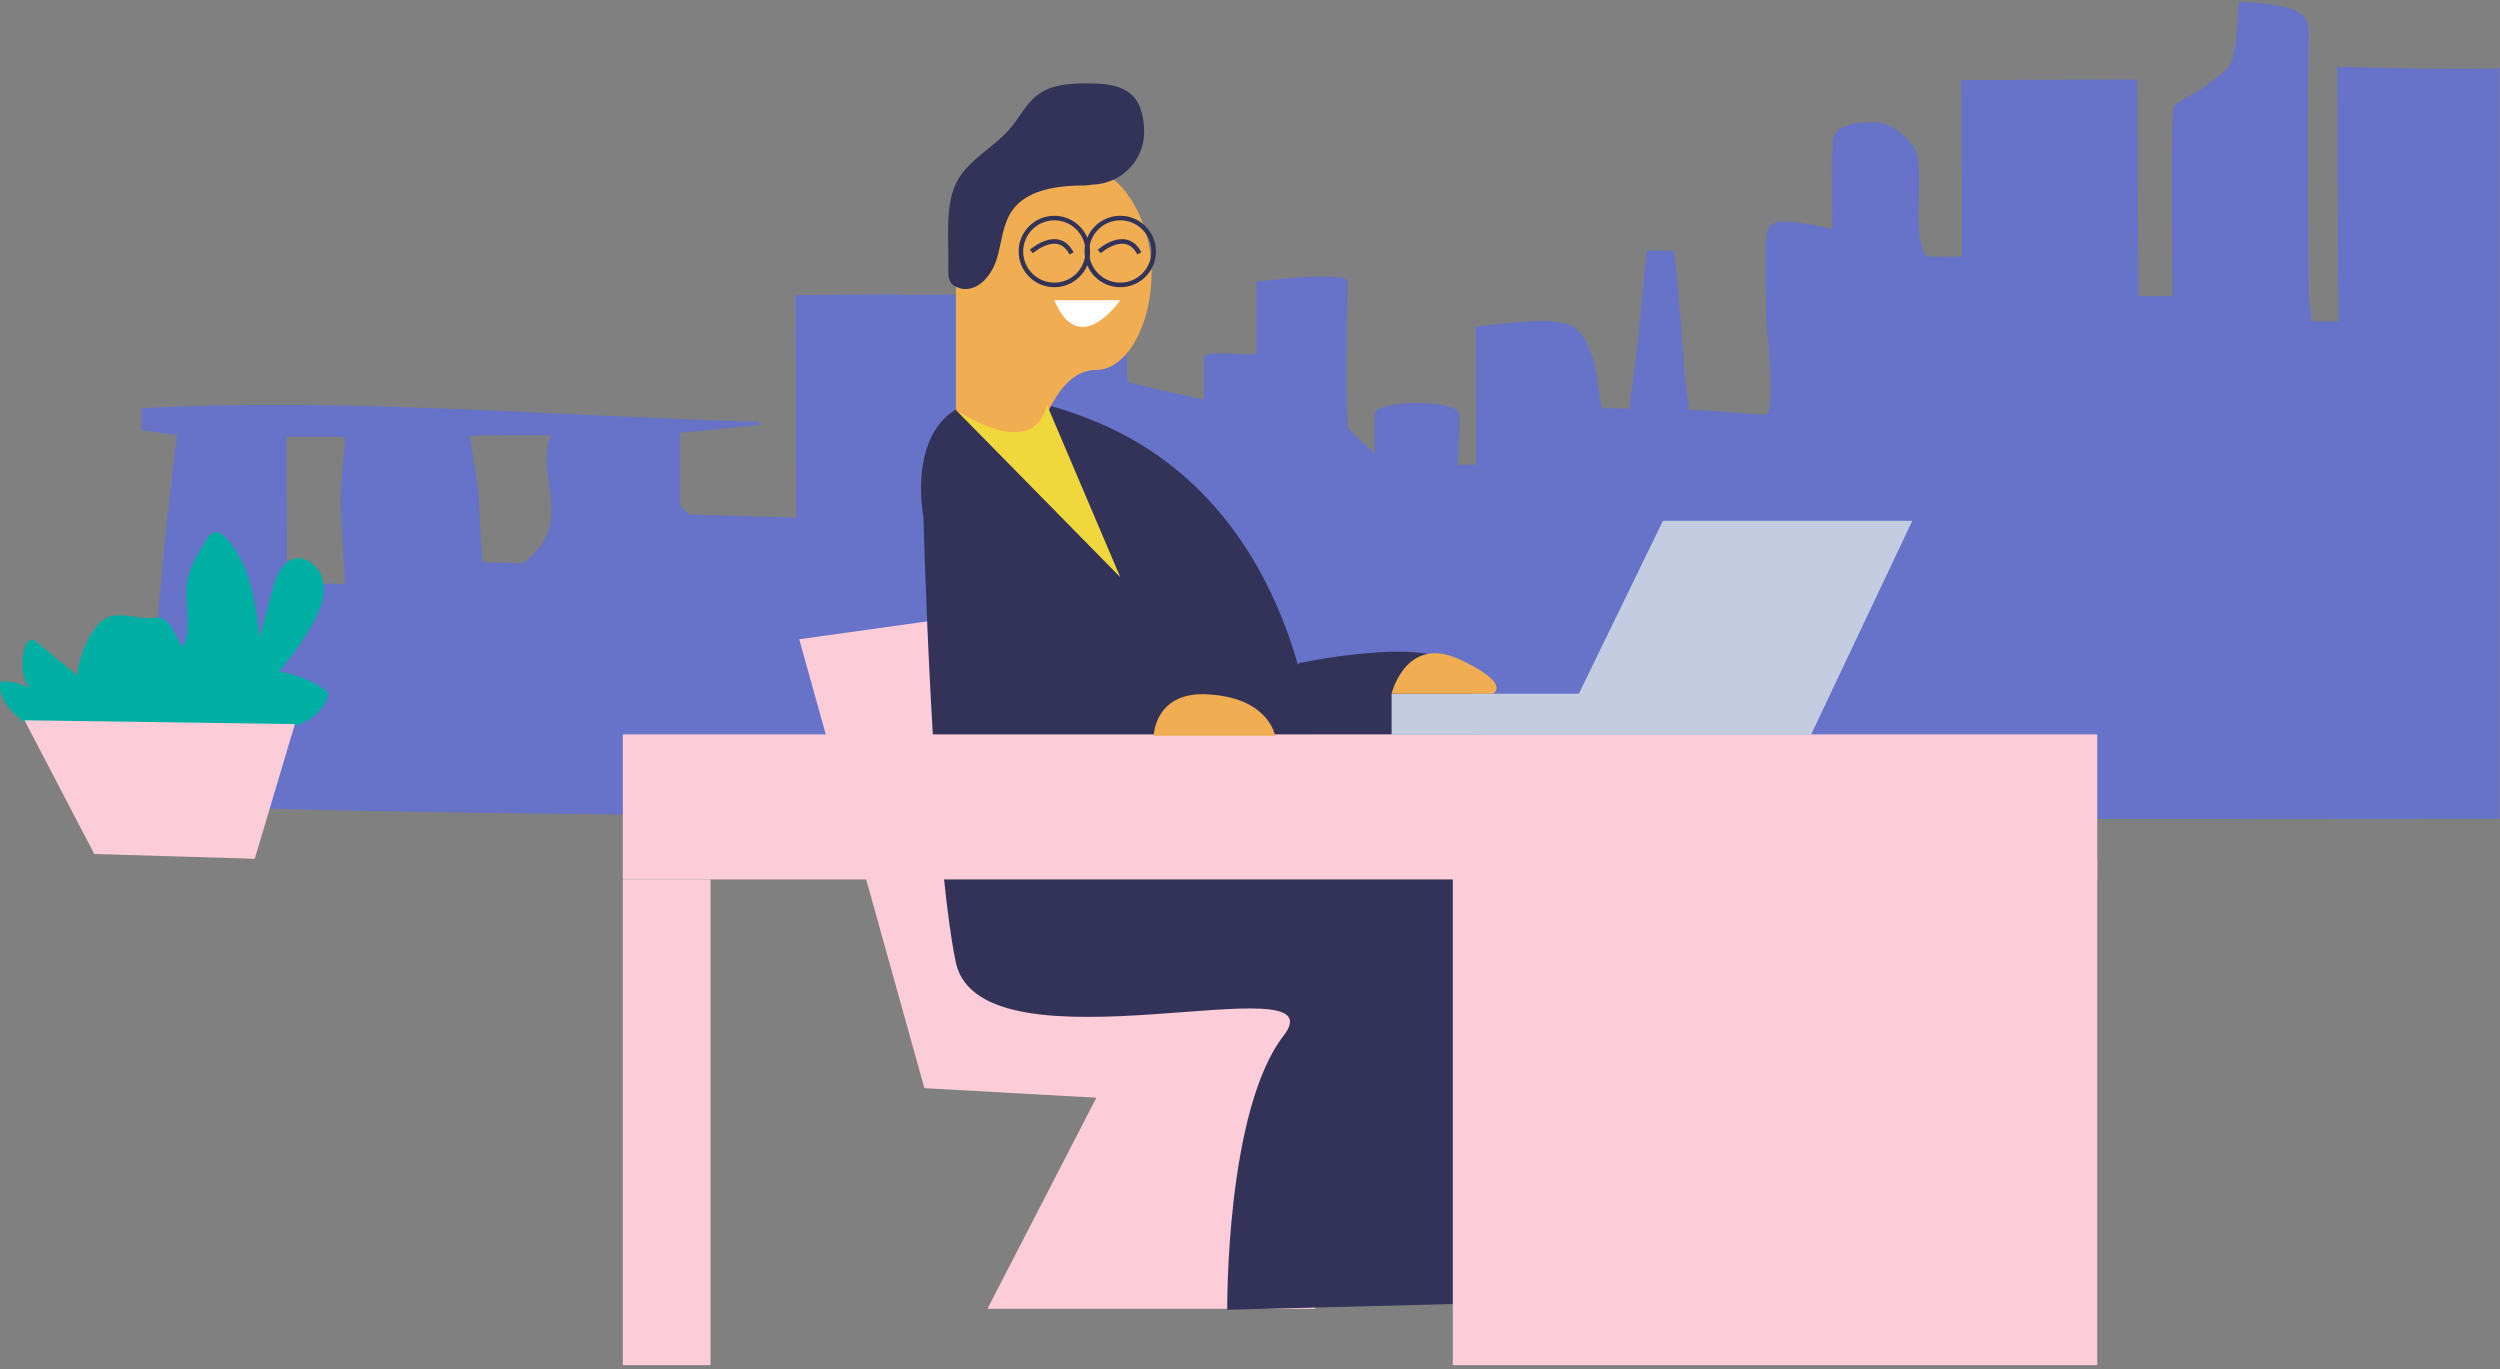 <?xml version="1.0" encoding="UTF-8"?> <svg xmlns="http://www.w3.org/2000/svg" xmlns:xlink="http://www.w3.org/1999/xlink" width="546px" height="299px" viewBox="0 0 546 299"><rect x="0" y="0" width="546" height="299" fill="#808080" stroke="none"/> <!-- Generator: Sketch 52.4 (67378) - http://www.bohemiancoding.com/sketch --> <title>Pic-1</title> <desc>Created with Sketch.</desc> <defs> <rect id="path-1" x="0" y="0" width="547" height="305"></rect> </defs> <g id="Page-1" stroke="none" stroke-width="1" fill="none" fill-rule="evenodd"> <g id="Pic-1" transform="translate(-1, -3)"> <mask id="mask-2" fill="white"> <use xlink:href="#path-1"></use> </mask> <g id="Rectangle"></g> <g id="Group" mask="url(#mask-2)"> <g transform="translate(1, 3)"> <path d="M609.999,25.256 C609.435,24.556 582.569,24.431 572.4,24.548 C571.75,24.723 572.833,53.898 572.4,53.898 C571.251,53.916 563.598,53.631 562.441,53.654 C562.008,53.411 563.09,15.375 562.441,14.599 C542.981,15.041 535.382,15.253 510.564,14.599 L510.564,14.73 L510.421,14.73 L510.478,23.117 C510.515,29.59 510.541,36.037 510.564,42.467 C510.601,51.735 510.639,60.97 510.713,70.205 L504.87,70.205 C504.811,69.46 504.704,68.736 504.597,68.016 C504.441,66.959 504.285,65.91 504.285,64.815 L504.205,55.578 C504.059,39.694 503.916,23.748 504.285,7.894 C504.285,3.424 503.378,1.058 489.001,0.401 C488.88,1.639 488.803,2.867 488.727,4.085 L488.723,4.137 C488.529,7.298 488.337,10.39 487.388,13.415 C486.96,14.853 485.205,16.152 483.433,17.463 C482.776,17.95 482.116,18.439 481.52,18.936 C481.185,19.197 480.793,19.453 480.369,19.708 C480.082,19.881 479.778,20.052 479.469,20.223 L478.541,20.727 C477.426,21.326 476.32,21.921 475.57,22.524 C475.355,22.695 475.171,22.867 475.022,23.041 C474.773,23.335 474.627,23.631 474.627,23.932 C474.216,33.043 474.309,42.089 474.401,51.117 C474.441,54.984 474.481,58.848 474.481,62.712 L474.481,64.677 L467.063,64.677 C466.99,56.069 466.954,52.331 466.917,43.707 C466.88,34.946 466.843,26.169 466.768,17.359 C463.321,17.359 460.038,17.373 456.812,17.393 L443.006,17.424 C438.238,17.458 433.471,17.49 428.336,17.49 C428.336,21.587 428.373,25.551 428.41,29.466 C428.422,30.763 428.434,32.054 428.445,33.343 C428.468,35.904 428.485,38.456 428.485,41.021 L428.485,56.09 C427.072,56.135 422.264,55.949 420.855,56.09 C418.833,53.825 418.964,48.117 419.091,42.765 C419.176,39.127 419.257,35.653 418.655,33.538 C417.922,31.041 413.229,26.702 409.853,26.702 C400.301,26.474 400.258,29.715 400.221,32.552 C400.215,32.983 400.209,33.404 400.172,33.801 C399.977,35.817 400.042,37.832 400.107,39.848 C400.14,40.856 400.172,48.987 400.172,49.995 C386.739,47.234 385.567,47.497 385.567,54.858 C385.567,57.422 385.604,59.986 385.64,62.549 C385.677,65.112 385.714,70.239 385.714,70.239 C385.714,70.239 388.082,90.553 385.567,90.553 C383.053,90.553 372.585,89.514 368.918,89.514 C367.451,80.838 366.867,62.637 365.546,54.749 L359.661,54.749 C359.189,58.441 357.98,72.473 357.508,76.195 C356.954,80.557 356.399,84.923 355.844,89.251 C355.259,89.251 352.205,89.218 351.618,89.185 C351.031,89.152 350.443,89.119 349.855,89.119 C349.543,87.673 349.341,86.21 349.139,84.741 C348.772,82.074 348.403,79.391 347.362,76.762 C344.575,69.532 341.495,69.007 322.278,71.372 C322.278,76.269 322.313,81.232 322.35,86.226 C322.387,91.287 322.425,96.382 322.425,101.477 C322.176,101.477 325.157,101.483 318.432,101.492 C318.624,95.819 318.757,91.516 318.757,90.553 C318.757,87.156 300.171,87.156 300.171,90.553 L300.171,99.059 L294.64,93.801 C293.718,93.801 294.077,73.147 294.222,64.788 C294.251,63.117 294.271,61.937 294.271,61.513 C294.271,58.965 274.383,61.513 274.383,61.513 L274.383,77.085 C274.383,77.554 272.421,77.44 270.124,77.306 C266.874,77.118 262.951,76.89 262.951,78.217 L262.951,87.277 C262.951,87.277 247.577,83.99 246.471,83.423 C245.864,83.112 246.145,76.382 246.401,65.484 C246.611,56.52 246.804,48.294 246.471,47.911 C245.733,47.062 228.402,47.061 227.665,47.911 C227.295,48.337 227.389,55.237 227.481,62.049 C227.573,68.826 227.664,68.15 227.296,68.291 C226.558,68.575 218.815,68.291 218.815,68.291 L218.815,77.65 C215.758,77.305 215.859,79.744 213.237,76.616 L213.169,64.329 L196.752,64.401 L196.563,64.284 C192.959,64.284 189.525,64.315 185.966,64.346 C182.138,64.38 178.165,64.415 173.679,64.415 C173.754,73.072 173.791,81.625 173.828,90.355 L173.897,113.034 L150.641,112.401 C149.747,111.735 149.06,111.041 148.535,110.325 L148.449,94.545 L150.922,94.305 L154.601,93.934 L157.185,93.668 L157.245,93.662 C160.182,93.359 162.97,93.071 165.757,92.815 L165.757,92.131 C120.351,90.822 74.896,86.788 30.945,89.143 L30.945,93.934 L38.682,95.05 C38.682,95.05 28.735,169.966 36.103,175.123 C43.472,180.28 637.998,178.631 637.998,178.631 L637.998,158.676 L637.998,77.172 L637.998,35.105 L610.193,35.105 C610.193,35.105 611.369,26.961 609.999,25.256 Z M75.249,127.761 C75.249,121.877 74.459,114.69 74.421,109.56 C74.386,104.832 75.249,100.046 75.249,95.444 C73.667,95.404 72.154,95.389 70.607,95.387 C69.407,95.385 63.843,95.378 62.554,95.387 L62.706,127.761 C66.611,128.909 71.912,126.651 75.249,127.761 Z M114.122,123.05 L112.787,122.988 C112.087,122.96 111.394,122.94 110.705,122.92 L110.684,122.92 C109.544,122.887 106.672,122.854 105.494,122.788 C104.493,116.598 105.156,110.408 104.065,104.093 C103.558,101.154 103.045,98.188 102.533,95.182 C109.134,95.05 113.827,95.05 120.282,95.05 C118.887,98.652 119.403,102.292 119.916,105.905 L119.916,105.908 C120.75,111.788 121.573,117.596 114.122,123.05 Z" id="Shape" stroke="none" fill="#6673C9" fill-rule="evenodd"></path> <path d="M283.683,144.83 C283.683,144.83 310.183,139.198 317.069,144.83 C323.955,150.462 322.077,160.474 322.077,160.474 L273.25,160.474 L283.683,144.83 Z" id="Path" stroke="none" fill="#333359" fill-rule="evenodd"></path> <polygon id="Path" stroke="none" fill="#FCCCD8" fill-rule="evenodd" points="174.551 139.615 201.886 237.655 239.445 239.741 215.658 285.841 287.229 285.841 296.828 220.342 235.689 131.063"></polygon> <path d="M201.678,112.915 C201.678,112.915 193.749,73.282 239.238,92.055 C284.726,110.829 287.022,164.855 287.022,164.855 C287.022,164.855 391.98,151.088 377.582,177.162 C363.184,203.028 321.66,258.514 321.66,258.514 L339.188,272.282 L334.388,280.208 L317.389,278.122 L317.389,284.797 L268.033,286.049 C268.033,286.049 267.616,242.661 280.345,226.182 C293.073,209.703 214.615,235.569 208.773,210.329 C203.556,185.089 201.678,112.915 201.678,112.915 Z" id="Path" stroke="none" fill="#333359" fill-rule="evenodd"></path> <polygon id="Path" stroke="none" fill="#FCCCD8" fill-rule="evenodd" points="458.036 160.39 136.023 160.39 136.023 192.067 458.036 192.067"></polygon> <polygon id="Path" stroke="none" fill="#FCCCD8" fill-rule="evenodd" points="458.035 187.647 317.293 187.647 317.293 298.147 458.035 298.147"></polygon> <polygon id="Path" stroke="none" fill="#FCCCD8" fill-rule="evenodd" points="155.182 192.067 136.023 192.067 136.023 298.147 155.182 298.147"></polygon> <polygon id="Path" stroke="none" fill="#C3CCE1" fill-rule="evenodd" points="363.182 113.75 344.82 151.505 303.922 151.505 303.922 160.475 395.525 160.475 417.644 113.75"></polygon> <path d="M208.777,89.553 L208.777,41.993 C208.777,41.993 234.86,27.391 245.919,41.993 C256.979,56.595 249.884,80.792 239.451,80.792 C229.018,80.583 225.262,101.234 225.262,101.234 L208.777,89.553 Z" id="Path" stroke="none" fill="#F0AD51" fill-rule="evenodd"></path> <path d="M207.103,58.68 C207.103,59.723 207.103,60.975 207.729,61.809 C208.146,62.435 209.189,62.852 210.024,63.061 C213.78,63.687 216.701,59.932 217.745,56.386 C218.788,52.84 218.997,48.876 221.083,45.956 C224.004,41.784 229.847,40.741 234.855,40.533 C236.107,40.533 237.359,40.533 238.611,40.324 C244.871,40.115 249.879,35.109 249.879,28.851 C249.879,25.931 249.253,22.593 247.166,20.716 C244.662,18.422 240.906,18.213 237.359,18.213 C233.812,18.213 229.847,18.422 226.926,20.507 C224.213,22.385 222.752,25.514 220.666,28.017 C217.119,32.189 211.067,35.109 208.772,40.115 C206.268,45.33 207.311,53.048 207.103,58.68 Z" id="Path" stroke="none" fill="#333359" fill-rule="evenodd"></path> <path d="M230.268,62.227 C234.302,62.227 237.571,58.958 237.571,54.926 C237.571,50.894 234.302,47.625 230.268,47.625 C226.235,47.625 222.965,50.894 222.965,54.926 C222.965,58.958 226.235,62.227 230.268,62.227 Z" id="Path" stroke="#333359" stroke-width="1" fill="none"></path> <path d="M244.663,62.227 C248.696,62.227 251.966,58.958 251.966,54.926 C251.966,50.894 248.696,47.625 244.663,47.625 C240.629,47.625 237.359,50.894 237.359,54.926 C237.359,58.958 240.629,62.227 244.663,62.227 Z" id="Path" stroke="#333359" stroke-width="1" fill="none"></path> <path d="M208.777,89.552 L244.667,126.057 L228.6,88.301 C228.6,88.509 227.14,101.025 208.777,89.552 Z" id="Path" stroke="none" fill="#F0D83C" fill-rule="evenodd"></path> <path d="M303.922,151.505 C303.922,151.505 307.052,138.572 318.737,143.995 C330.422,149.419 326.04,151.505 326.04,151.505 L303.922,151.505 Z" id="Path" stroke="none" fill="#F0AD51" fill-rule="evenodd"></path> <path d="M230.266,65.564 L244.663,65.564 C244.663,65.564 235.691,78.706 230.266,65.564 Z" id="Path" stroke="none" fill="#FFFFFF" fill-rule="evenodd"></path> <path d="M251.973,160.683 C251.973,160.683 252.181,150.462 264.701,151.714 C277.221,152.757 278.473,160.683 278.473,160.683 L251.973,160.683 Z" id="Path" stroke="none" fill="#F0AD51" fill-rule="evenodd"></path> <path d="M225.258,54.925 C225.258,54.925 231.1,49.711 234.022,55.343" id="Path" stroke="#333359" stroke-width="1" fill="none"></path> <path d="M240.07,54.925 C240.07,54.925 245.913,49.711 248.834,55.343" id="Path" stroke="#333359" stroke-width="1" fill="none"></path> <path d="M20.586,137.493 C18.5,140.413 17.247,143.959 16.83,147.505 C14.117,145.211 11.196,142.916 8.484,140.621 C8.066,140.204 7.649,139.787 7.023,139.787 C5.771,139.787 5.354,141.247 5.145,142.499 C4.728,145.211 4.728,148.339 6.606,150.217 C4.728,149.382 2.432,148.757 0.346,148.757 C-0.489,150.217 0.346,152.094 1.18,153.554 C3.893,157.726 8.692,160.021 13.7,160.855 C18.499,161.69 23.716,161.064 28.515,160.438 C35.819,159.395 43.122,158.352 50.216,158.769 C54.39,158.978 58.563,159.812 62.736,158.978 C66.909,158.143 71.083,155.432 71.709,151.26 C68.579,148.757 64.823,147.297 60.858,146.671 C63.779,143.333 66.492,139.578 68.579,135.615 C70.039,132.903 71.291,129.774 70.457,126.646 C69.831,123.517 66.492,121.014 63.571,122.265 C61.276,123.308 60.232,126.02 59.606,128.523 C58.563,132.069 57.728,135.615 56.685,139.37 C55.85,131.443 54.598,123.099 49.173,117.259 C48.756,116.842 48.13,116.424 47.504,116.216 C46.46,116.007 45.417,117.05 45,118.093 C43.122,121.014 41.244,124.142 40.827,127.48 C40.2,131.86 42.078,137.075 39.992,141.247 C38.531,139.787 37.697,136.45 36.027,135.407 C34.358,134.364 33.732,135.198 32.063,134.989 C27.263,134.781 23.925,132.695 20.586,137.493 Z" id="Path" stroke="none" fill="#00AFA4" fill-rule="evenodd"></path> <polygon id="Path" stroke="none" fill="#FCCCD8" fill-rule="evenodd" points="5.352 157.309 20.584 186.512 55.639 187.555 64.403 158.143"></polygon> </g> </g> </g> </g> </svg> 